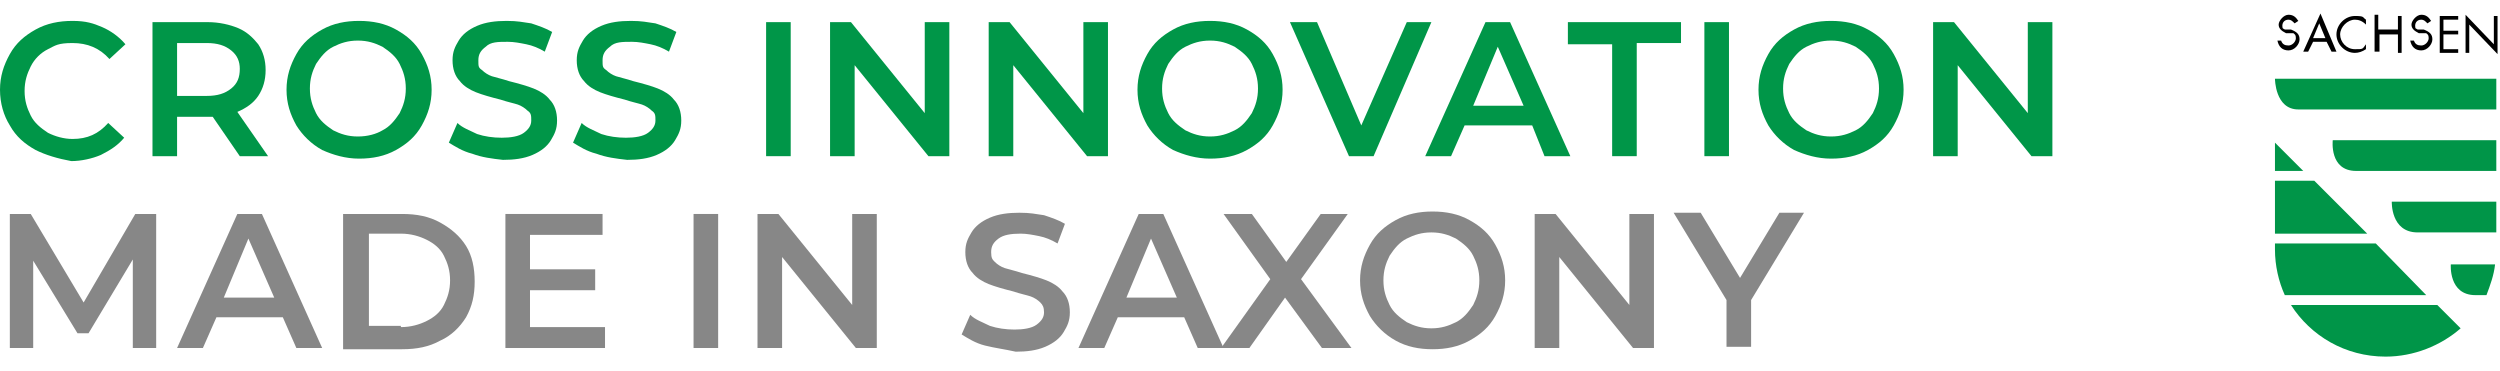 <?xml version="1.0" encoding="UTF-8"?>
<svg id="Ebene_1" xmlns="http://www.w3.org/2000/svg" version="1.1" viewBox="0 0 203.3 30.2">
  <!-- Generator: Adobe Illustrator 29.4.0, SVG Export Plug-In . SVG Version: 2.1.0 Build 152)  -->
  <defs>
    <style>
      .st0 {
        fill: #009648;
      }

      .st1 {
        fill: #009548;
      }

      .st2 {
        fill: #878787;
      }
    </style>
  </defs>
  <g>
    <path class="st0" d="M2.9,12.2c-.9-.5-1.6-1.1-2.1-2-.5-.8-.8-1.8-.8-2.9s.3-2,.8-2.9,1.2-1.5,2.1-2,1.9-.7,3-.7,1.7.2,2.4.5c.7.3,1.4.8,1.9,1.4l-1.3,1.2c-.8-.9-1.8-1.3-3-1.3s-1.4.2-2,.5c-.6.3-1.1.8-1.4,1.4s-.5,1.2-.5,2,.2,1.4.5,2c.3.6.8,1,1.4,1.4.6.3,1.3.5,2,.5,1.2,0,2.1-.4,2.9-1.3l1.3,1.2c-.5.6-1.1,1-1.9,1.4-.7.3-1.6.5-2.4.5-1.1-.2-2.1-.5-2.9-.9Z"/>
    <path class="st0" d="M19.5,12.7l-2.2-3.2h-2.9v3.2h-2V1.8h4.5c.9,0,1.8.2,2.5.5s1.2.8,1.6,1.3c.4.6.6,1.3.6,2.1s-.2,1.5-.6,2.1-1,1-1.7,1.3l2.5,3.6s-2.3,0-2.3,0ZM18.8,4.1c-.5-.4-1.1-.6-2-.6h-2.4v4.3h2.4c.9,0,1.5-.2,2-.6s.7-.9.7-1.6c0-.6-.2-1.1-.7-1.5Z"/>
    <path class="st0" d="M26.2,12.2c-.9-.5-1.6-1.2-2.1-2-.5-.9-.8-1.8-.8-2.9s.3-2,.8-2.9,1.2-1.5,2.1-2,1.9-.7,3-.7,2.1.2,3,.7,1.6,1.1,2.1,2,.8,1.8.8,2.9-.3,2-.8,2.9c-.5.9-1.2,1.5-2.1,2s-1.9.7-3,.7-2.1-.3-3-.7ZM31.1,10.6c.6-.3,1-.8,1.4-1.4.3-.6.5-1.2.5-2s-.2-1.4-.5-2-.8-1-1.4-1.4c-.6-.3-1.2-.5-2-.5s-1.4.2-2,.5c-.6.3-1,.8-1.4,1.4-.3.6-.5,1.2-.5,2s.2,1.4.5,2,.8,1,1.4,1.4c.6.3,1.2.5,2,.5s1.5-.2,2-.5Z"/>
    <path class="st0" d="M38.4,12.5c-.8-.2-1.4-.6-1.9-.9l.7-1.6c.4.4,1,.6,1.6.9.6.2,1.3.3,2,.3s1.4-.1,1.8-.4c.4-.3.6-.6.6-1s0-.6-.3-.8c-.2-.2-.5-.4-.8-.5s-.8-.2-1.4-.4c-.8-.2-1.5-.4-2-.6s-1-.5-1.3-.9c-.4-.4-.6-1-.6-1.7s.2-1.1.5-1.6.8-.9,1.5-1.2,1.5-.4,2.4-.4,1.3.1,2,.2c.6.2,1.2.4,1.7.7l-.6,1.6c-.5-.3-1-.5-1.5-.6s-1-.2-1.5-.2c-.8,0-1.4,0-1.8.4-.4.3-.6.6-.6,1.1s0,.6.3.8c.2.2.5.4.8.5s.8.2,1.4.4c.8.2,1.5.4,2,.6s1,.5,1.3.9c.4.4.6,1,.6,1.7s-.2,1.1-.5,1.6-.8.9-1.5,1.2-1.5.4-2.4.4c-.9-.1-1.7-.2-2.5-.5Z"/>
    <path class="st0" d="M48.5,12.5c-.8-.2-1.4-.6-1.9-.9l.7-1.6c.4.4,1,.6,1.6.9.6.2,1.3.3,2,.3s1.4-.1,1.8-.4c.4-.3.6-.6.6-1s0-.6-.3-.8c-.2-.2-.5-.4-.8-.5s-.8-.2-1.4-.4c-.8-.2-1.5-.4-2-.6s-1-.5-1.3-.9c-.4-.4-.6-1-.6-1.7s.2-1.1.5-1.6.8-.9,1.5-1.2,1.5-.4,2.4-.4,1.3.1,2,.2c.6.2,1.2.4,1.7.7l-.6,1.6c-.5-.3-1-.5-1.5-.6s-1-.2-1.5-.2c-.8,0-1.4,0-1.8.4-.4.3-.6.6-.6,1.1s0,.6.3.8c.2.2.5.4.8.5s.8.2,1.4.4c.8.2,1.5.4,2,.6s1,.5,1.3.9c.4.4.6,1,.6,1.7s-.2,1.1-.5,1.6-.8.9-1.5,1.2-1.5.4-2.4.4c-.9-.1-1.7-.2-2.5-.5Z"/>
    <path class="st0" d="M62.3,1.8h2v10.9h-2V1.8Z"/>
    <path class="st0" d="M77.2,1.8v10.9h-1.7l-6-7.4v7.4h-2V1.8h1.7l6,7.4V1.8h2Z"/>
    <path class="st0" d="M90.1,1.8v10.9h-1.7l-6-7.4v7.4h-2V1.8h1.7l6,7.4V1.8h2Z"/>
    <path class="st0" d="M95.4,12.2c-.9-.5-1.6-1.2-2.1-2-.5-.9-.8-1.8-.8-2.9s.3-2,.8-2.9,1.2-1.5,2.1-2c.9-.5,1.9-.7,3-.7s2.1.2,3,.7,1.6,1.1,2.1,2,.8,1.8.8,2.9-.3,2-.8,2.9c-.5.9-1.2,1.5-2.1,2s-1.9.7-3,.7-2.1-.3-3-.7ZM100.4,10.6c.6-.3,1-.8,1.4-1.4.3-.6.5-1.2.5-2s-.2-1.4-.5-2-.8-1-1.4-1.4c-.6-.3-1.2-.5-2-.5s-1.4.2-2,.5c-.6.3-1,.8-1.4,1.4-.3.6-.5,1.2-.5,2s.2,1.4.5,2,.8,1,1.4,1.4c.6.3,1.2.5,2,.5s1.4-.2,2-.5Z"/>
    <path class="st0" d="M116.4,1.8l-4.7,10.9h-2l-4.8-10.9h2.2l3.6,8.4,3.7-8.4s2,0,2,0Z"/>
    <path class="st0" d="M124.6,10.2h-5.5l-1.1,2.5h-2.1l4.9-10.9h2l4.9,10.9h-2.1l-1-2.5ZM123.9,8.6l-2.1-4.8-2,4.8h4.1Z"/>
    <path class="st0" d="M131.1,3.6h-3.6v-1.8h9.2v1.7h-3.6v9.2h-2V3.6Z"/>
    <path class="st0" d="M138.6,1.8h2v10.9h-2V1.8Z"/>
    <path class="st0" d="M145.9,12.2c-.9-.5-1.6-1.2-2.1-2-.5-.9-.8-1.8-.8-2.9s.3-2,.8-2.9,1.2-1.5,2.1-2c.9-.5,1.9-.7,3-.7s2.1.2,3,.7,1.6,1.1,2.1,2,.8,1.8.8,2.9-.3,2-.8,2.9c-.5.9-1.2,1.5-2.1,2-.9.5-1.9.7-3,.7s-2.1-.3-3-.7ZM150.9,10.6c.6-.3,1-.8,1.4-1.4.3-.6.5-1.2.5-2s-.2-1.4-.5-2-.8-1-1.4-1.4c-.6-.3-1.2-.5-2-.5s-1.4.2-2,.5c-.6.3-1,.8-1.4,1.4-.3.6-.5,1.2-.5,2s.2,1.4.5,2,.8,1,1.4,1.4c.6.3,1.2.5,2,.5s1.4-.2,2-.5Z"/>
    <path class="st0" d="M166.9,1.8v10.9h-1.7l-6-7.4v7.4h-2V1.8h1.7l6,7.4V1.8h2Z"/>
    <path class="st2" d="M10.8,28.3v-7.2l-3.6,6h-.9l-3.6-5.9v7.1H.8v-10.9h1.7l4.3,7.2,4.2-7.2h1.7v10.9s-1.9,0-1.9,0Z"/>
    <path class="st2" d="M23,25.8h-5.4l-1.1,2.5h-2.1l4.9-10.9h2l4.9,10.9h-2.1l-1.1-2.5ZM22.3,24.2l-2.1-4.8-2,4.8h4.1Z"/>
    <path class="st2" d="M27.9,17.4h4.8c1.2,0,2.2.2,3.1.7s1.6,1.1,2.1,1.9.7,1.8.7,2.9-.2,2-.7,2.9c-.5.8-1.2,1.5-2.1,1.9-.9.5-1.9.7-3.1.7h-4.8v-11ZM32.6,26.6c.8,0,1.5-.2,2.1-.5s1.1-.7,1.4-1.3c.3-.6.5-1.2.5-2s-.2-1.4-.5-2-.8-1-1.4-1.3-1.3-.5-2.1-.5h-2.6v7.5h2.6Z"/>
    <path class="st2" d="M49.2,26.6v1.7h-8.1v-10.9h7.9v1.7h-5.9v2.8h5.3v1.7h-5.3v3h6.1Z"/>
    <path class="st2" d="M56.4,17.4h2v10.9h-2v-10.9Z"/>
    <path class="st2" d="M71.3,17.4v10.9h-1.7l-6-7.4v7.4h-2v-10.9h1.7l6,7.4v-7.4h2Z"/>
    <path class="st2" d="M80.1,28.1c-.8-.2-1.4-.6-1.9-.9l.7-1.6c.4.4,1,.6,1.6.9.6.2,1.3.3,2,.3s1.4-.1,1.8-.4c.4-.3.6-.6.6-1s-.1-.6-.3-.8c-.2-.2-.5-.4-.8-.5s-.8-.2-1.4-.4c-.8-.2-1.5-.4-2-.6s-1-.5-1.3-.9c-.4-.4-.6-1-.6-1.7s.2-1.1.5-1.6.8-.9,1.5-1.2c.7-.3,1.5-.4,2.4-.4s1.3.1,2,.2c.6.2,1.2.4,1.7.7l-.6,1.6c-.5-.3-1-.5-1.5-.6s-1-.2-1.5-.2c-.8,0-1.4.1-1.8.4-.4.3-.6.6-.6,1.1s.1.6.3.8c.2.2.5.4.8.5s.8.2,1.4.4c.8.2,1.5.4,2,.6s1,.5,1.3.9c.4.4.6,1,.6,1.7s-.2,1.1-.5,1.6-.8.9-1.5,1.2c-.7.3-1.5.4-2.4.4-.9-.2-1.7-.3-2.5-.5Z"/>
    <path class="st2" d="M96.3,25.8h-5.4l-1.1,2.5h-2.1l4.9-10.9h2l4.9,10.9h-2.1l-1.1-2.5ZM95.7,24.2l-2.1-4.8-2,4.8h4.1Z"/>
    <path class="st2" d="M107.5,28.3l-3-4.1-2.9,4.1h-2.3l4-5.6-3.8-5.3h2.3l2.8,3.9,2.8-3.9h2.2l-3.8,5.3,4.1,5.6s-2.4,0-2.4,0Z"/>
    <path class="st2" d="M113.5,27.7c-.9-.5-1.6-1.2-2.1-2-.5-.9-.8-1.8-.8-2.9s.3-2,.8-2.9,1.2-1.5,2.1-2c.9-.5,1.9-.7,3-.7s2.1.2,3,.7,1.6,1.1,2.1,2,.8,1.8.8,2.9-.3,2-.8,2.9-1.2,1.5-2.1,2c-.9.5-1.9.7-3,.7-1.1,0-2.1-.2-3-.7ZM118.4,26.2c.6-.3,1-.8,1.4-1.4.3-.6.5-1.2.5-2s-.2-1.4-.5-2-.8-1-1.4-1.4c-.6-.3-1.2-.5-2-.5s-1.4.2-2,.5-1,.8-1.4,1.4c-.3.6-.5,1.2-.5,2s.2,1.4.5,2,.8,1,1.4,1.4c.6.3,1.2.5,2,.5s1.4-.2,2-.5Z"/>
    <path class="st2" d="M134.5,17.4v10.9h-1.7l-6-7.4v7.4h-2v-10.9h1.7l6,7.4v-7.4h2Z"/>
    <path class="st2" d="M142.4,24.4v3.8h-2v-3.8l-4.3-7.1h2.2l3.2,5.3,3.2-5.3h2l-4.3,7.1Z"/>
  </g>
  <g>
    <path class="st1" d="M201.3,24c-2.2,0-2-2.5-2-2.5h3.6c-.1.9-.4,1.7-.7,2.5h-.9Z"/>
    <path class="st1" d="M200.1,26.7c-1.6,1.4-3.8,2.3-6.1,2.3-3.3,0-6.1-1.7-7.7-4.2h11.9l1.9,1.9Z"/>
    <path class="st1" d="M193.2,19.8l4.1,4.2h-11.5c-.5-1.1-.8-2.4-.8-3.7v-.5h8.2Z"/>
    <polygon class="st1" points="185 19 185 14.7 188.2 14.7 192.5 19 185 19"/>
    <polygon class="st1" points="185 11.6 187.3 13.9 185 13.9 185 11.6"/>
    <path class="st1" d="M203,6.4h-18s0,2.5,1.9,2.5h16.1v-2.5Z"/>
    <path class="st1" d="M203,11.4h-13.3s-.3,2.5,1.9,2.5h11.4v-2.5Z"/>
    <path class="st1" d="M196.6,18.9c-2.2,0-2.1-2.5-2.1-2.5h8.5v2.5h-6.4Z"/>
    <g>
      <path d="M186.6,1.9c-.2-.2-.3-.3-.5-.3-.3,0-.5.2-.5.5s.1.2.2.3c.1,0,.1,0,.2,0h.3c.5.2.7.4.7.8s-.4.9-.9.9-.8-.3-.9-.8h.3c.1.3.3.4.6.4s.6-.3.6-.6-.1-.3-.2-.4c-.1,0-.2,0-.3,0h-.3c-.4-.2-.6-.4-.6-.7s.4-.8.8-.8.6.2.8.5l-.3.2Z"/>
      <path d="M189.1,3.1h-1l.5-1.2.5,1.2ZM189.2,3.4l.4.8h.4l-1.3-3.1-1.4,3.1h.4l.4-.8s1.1,0,1.1,0Z"/>
      <path d="M192.4,2c-.3-.3-.6-.4-.9-.4-.6,0-1.2.6-1.2,1.2s.5,1.2,1.2,1.2.6,0,.9-.4v.4c-.3.2-.6.3-.9.3-.8,0-1.5-.7-1.5-1.5s.7-1.5,1.5-1.5.6.1.9.3v.4Z"/>
      <path d="M195,2.5v-1.2h.3v3h-.3v-1.5h-1.5v1.4h-.4V1.2h.3v1.2h1.6Z"/>
      <path d="M197.4,1.9c-.2-.2-.3-.3-.5-.3-.3,0-.5.2-.5.5s.1.2.2.3c.1,0,.1,0,.2,0h.3c.5.2.7.4.7.8s-.4.9-.9.9-.8-.3-.9-.8h.3c.1.3.3.4.6.4s.6-.3.6-.6-.1-.3-.2-.4c-.1,0-.2,0-.3,0h-.3c-.4-.2-.6-.4-.6-.7s.4-.8.8-.8.6.2.8.5l-.3.2Z"/>
      <path d="M198.7,1.6v.9h1.2v.3h-1.2v1.2h1.2v.3h-1.5V1.3h1.5v.3s-1.2,0-1.2,0Z"/>
      <path d="M200.5,1.2l2.3,2.4V1.3h.3v3.1l-2.3-2.4v2.3h-.3V1.2h0Z"/>
    </g>
  </g>
</svg>